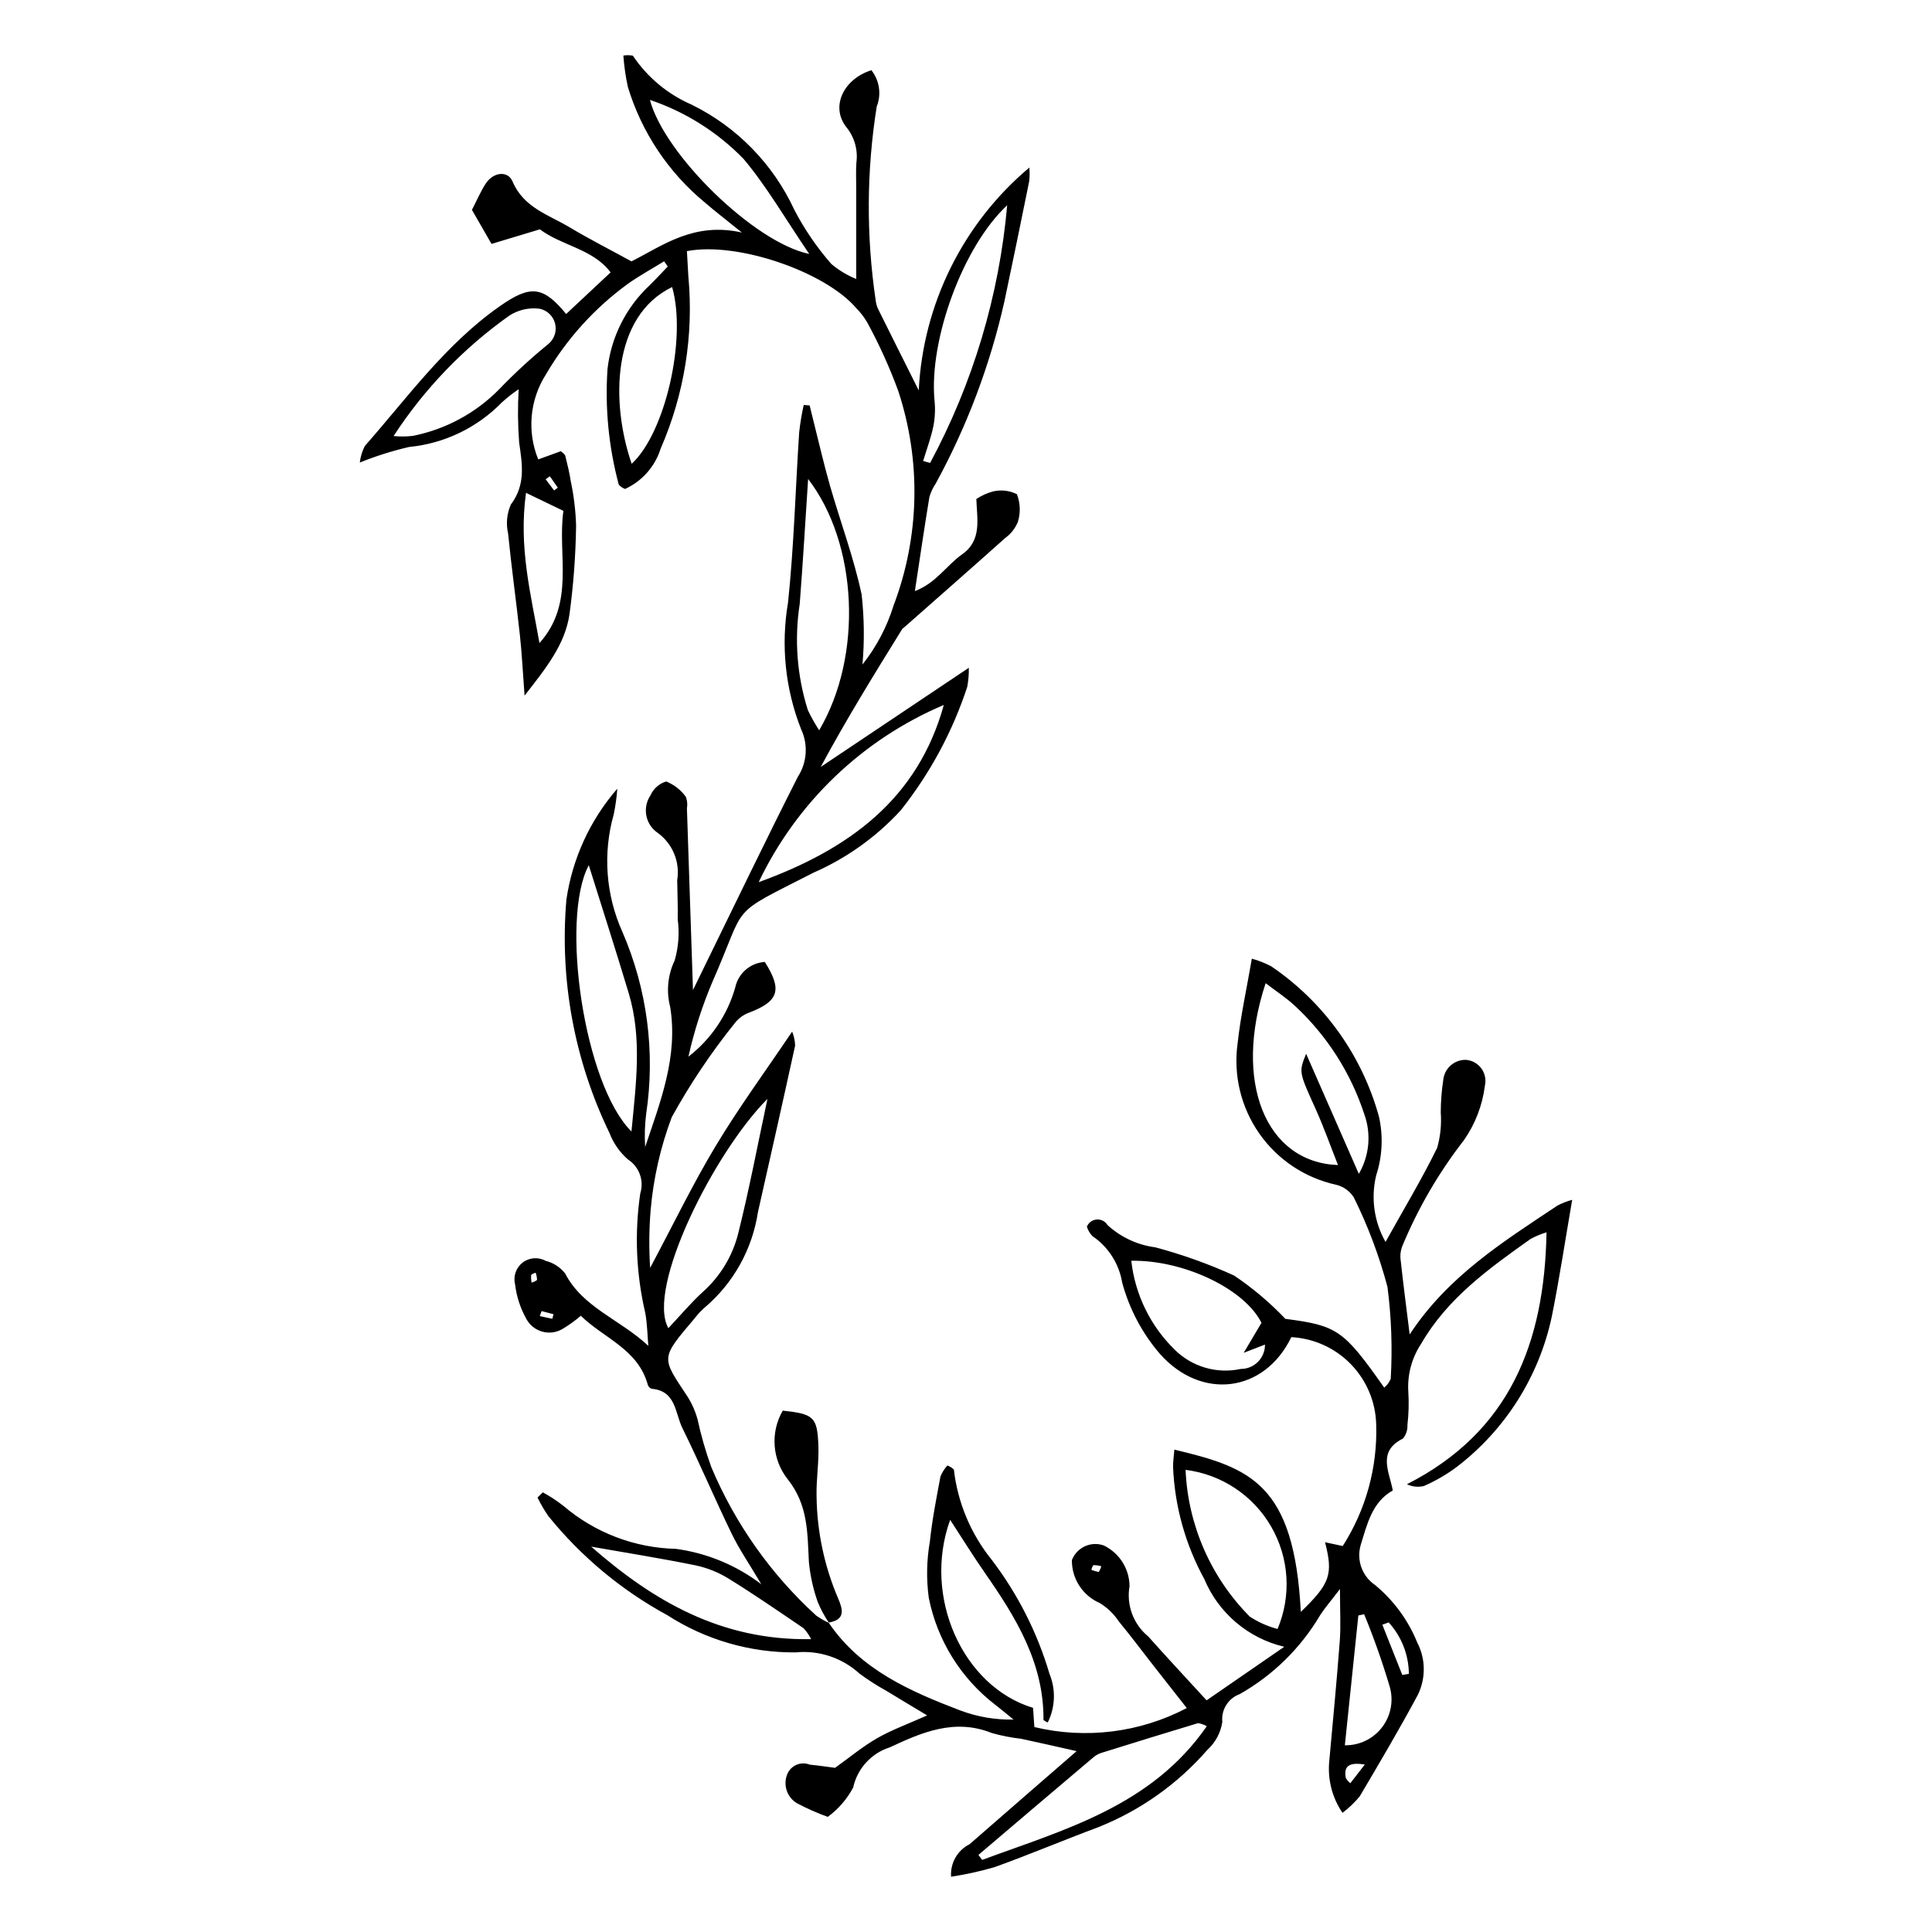 <?xml version="1.0" encoding="UTF-8"?>
<!-- The Best Svg Icon site in the world: iconSvg.co, Visit us! https://iconsvg.co -->
<svg fill="#000000" width="800px" height="800px" version="1.1" viewBox="144 144 512 512" xmlns="http://www.w3.org/2000/svg">
 <g>
  <path d="m363.58 573.99c8.504 12.57 21.664 18.238 35.086 23.367v-0.004c4.453 1.652 9.18 2.449 13.926 2.348-1.594-1.293-3.16-2.625-4.789-3.879-9.148-7.012-15.434-17.113-17.676-28.422-0.664-4.945-0.562-9.965 0.297-14.879 0.605-5.773 1.73-11.496 2.805-17.211v-0.004c0.43-1.078 1.055-2.074 1.836-2.938 0.641 0.234 1.227 0.602 1.719 1.07 1 8.723 4.453 16.984 9.957 23.828 6.941 9.094 12.16 19.379 15.395 30.352 1.699 4.152 1.527 8.836-0.473 12.852-0.41-0.152-0.793-0.375-1.129-0.656 0.121-15.137-7.34-27.227-15.57-39.039-3.106-4.461-5.965-9.094-9.16-13.996-7.379 20.316 3.289 44.16 21.965 49.82 0.113 1.668 0.234 3.422 0.348 5.094v-0.004c13.629 3.266 27.98 1.477 40.391-5.035-3.094-3.938-6.156-7.824-9.203-11.723-2.934-3.75-5.781-7.574-8.812-11.242-1.301-1.969-3.019-3.625-5.031-4.859-4.535-1.957-7.457-6.445-7.402-11.387 1.301-3.363 5.039-5.086 8.441-3.883 4.148 2 6.801 6.184 6.836 10.789-0.875 5.019 1.027 10.121 4.973 13.344 4.949 5.559 10.031 10.996 15.449 16.914 6.535-4.504 12.984-8.953 20.586-14.195h0.004c-9.543-2.238-17.43-8.922-21.207-17.965-4.996-9.109-7.824-19.246-8.266-29.625-0.02-1.531 0.219-3.062 0.34-4.652 20.164 4.789 31.754 9.012 33.512 42.996 7.727-7.449 8.633-9.91 6.418-18.461l4.688 1.012 0.004-0.004c6.144-9.609 9.234-20.855 8.867-32.254-0.156-5.973-2.559-11.668-6.727-15.949-4.168-4.285-9.801-6.836-15.766-7.152-7.168 14.809-23.926 16.82-34.891 4.352-4.676-5.457-8.07-11.895-9.938-18.836-0.832-5.012-3.688-9.457-7.894-12.305-0.668-0.707-1.168-1.559-1.453-2.492 0.438-1.07 1.441-1.805 2.594-1.898 1.152-0.09 2.262 0.473 2.863 1.461 3.512 3.231 7.938 5.297 12.668 5.914 7.156 1.906 14.141 4.406 20.879 7.473 4.938 3.316 9.496 7.168 13.59 11.48 13.738 1.797 15.418 2.891 26.203 18.234v-0.004c0.754-0.625 1.344-1.43 1.723-2.336 0.473-8.133 0.184-16.293-0.867-24.375-2.172-8.168-5.152-16.098-8.902-23.672-1.066-1.703-2.758-2.918-4.715-3.383-8.25-1.812-15.52-6.66-20.355-13.586-4.836-6.926-6.891-15.418-5.75-23.789 0.793-7.312 2.414-14.531 3.785-22.539 1.762 0.48 3.469 1.152 5.09 1.996 13.984 9.469 24.129 23.621 28.605 39.902 1.152 5.164 0.891 10.539-0.754 15.562-1.434 5.973-0.543 12.266 2.488 17.605 4.914-8.824 9.656-16.707 13.688-24.938h-0.004c0.863-3.035 1.184-6.195 0.949-9.336 0.004-2.887 0.227-5.769 0.66-8.625 0.297-3.07 2.902-5.398 5.984-5.356 1.633 0.117 3.133 0.945 4.106 2.262 0.973 1.316 1.316 2.996 0.949 4.59-0.652 5.188-2.555 10.137-5.543 14.426-6.648 8.551-12.125 17.945-16.285 27.945-0.508 1.227-0.68 2.57-0.492 3.887 0.668 6.195 1.484 12.379 2.387 19.66 10.223-15.543 24.883-24.613 39.148-34.141 1.246-0.652 2.559-1.168 3.918-1.527-1.844 10.656-3.383 20.918-5.434 31.078v-0.004c-3.379 15.73-12.23 29.754-24.98 39.57-2.742 2.074-5.719 3.816-8.871 5.191-1.512 0.371-3.106 0.207-4.508-0.465 27.293-13.883 36.465-37.492 36.992-66.762h0.004c-1.465 0.438-2.883 1.023-4.227 1.754-11.039 7.848-22.035 15.691-29.043 27.844-2.481 3.762-3.66 8.238-3.356 12.734 0.176 2.906 0.098 5.824-0.238 8.715 0.07 1.305-0.348 2.59-1.176 3.602-6.84 3.402-3.676 8.645-2.699 13.762-5.562 3.094-6.824 9.094-8.527 14.504l0.004 0.004c-1.141 3.977 0.402 8.234 3.828 10.555 4.934 4.078 8.777 9.324 11.18 15.258 2.246 4.34 2.293 9.488 0.133 13.871-4.879 9.094-10.133 17.992-15.391 26.879v0.004c-1.344 1.629-2.875 3.09-4.562 4.359-2.773-4.07-4.012-8.992-3.488-13.891 0.961-10.562 1.973-21.121 2.773-31.691 0.293-3.891 0.047-7.82 0.047-13.738-2.555 3.348-4.031 5.047-5.246 6.918-5.148 8.73-12.508 15.953-21.332 20.941-3.039 1.113-4.938 4.148-4.598 7.371-0.43 2.844-1.828 5.453-3.953 7.387-7.871 9.051-17.797 16.082-28.941 20.512-9.188 3.43-18.23 7.25-27.453 10.574-3.785 1.102-7.637 1.949-11.535 2.547-0.258-3.602 1.68-7.008 4.91-8.625 9.145-7.992 18.324-15.941 28.359-24.66-5.629-1.262-10.168-2.312-14.727-3.281-2.637-0.293-5.242-0.805-7.789-1.531-9.801-3.922-18.457-0.184-27.016 3.816h-0.004c-4.894 1.562-8.582 5.617-9.68 10.637-1.629 3.066-3.93 5.727-6.731 7.777-2.816-1.016-5.559-2.227-8.203-3.629-2.629-1.594-3.699-4.863-2.523-7.703 0.965-2.328 3.621-3.441 5.957-2.504 2.367 0.219 4.723 0.59 6.699 0.844 3.852-2.754 7.297-5.644 11.137-7.844 3.871-2.219 8.137-3.754 13.266-6.051-4.027-2.426-7.332-4.387-10.609-6.394l0.008-0.004c-2.551-1.395-5.004-2.965-7.344-4.691-4.594-4.195-10.754-6.234-16.945-5.609-12.016 0.09-23.801-3.328-33.906-9.828-12.16-6.602-22.898-15.539-31.594-26.301-1.078-1.562-2.035-3.203-2.863-4.914l1.406-1.371h0.004c1.898 1.039 3.715 2.231 5.426 3.559 8.336 7.133 18.879 11.164 29.844 11.414 8.223 1.117 16.016 4.348 22.621 9.371-3.25-5.492-5.859-9.281-7.844-13.371-4.5-9.281-8.523-18.797-13.082-28.047-1.934-3.926-1.66-9.863-8.129-10.367v-0.004c-0.484-0.168-0.863-0.559-1.02-1.051-2.582-9.473-11.633-12.32-17.75-18.297-1.539 1.316-3.188 2.5-4.926 3.535-1.648 0.949-3.609 1.176-5.43 0.625-1.816-0.547-3.328-1.816-4.18-3.516-1.531-2.769-2.508-5.812-2.879-8.957-0.551-2.152 0.234-4.426 1.992-5.781 1.758-1.359 4.152-1.543 6.098-0.465 2.062 0.504 3.891 1.691 5.188 3.375 4.664 9.012 14.543 12.152 22.031 19.152-0.266-2.949-0.285-5.941-0.84-8.832-2.406-10.352-2.848-21.066-1.297-31.582 1.055-3.371-0.266-7.035-3.234-8.953-2.207-1.922-3.906-4.356-4.949-7.09-9.289-19.203-13.223-40.555-11.395-61.809 1.59-10.883 6.273-21.086 13.488-29.387-0.164 2.273-0.477 4.535-0.934 6.766-2.938 10.34-2.129 21.383 2.285 31.18 6.57 15.172 8.754 31.887 6.301 48.238-0.371 2.906-0.461 5.84-0.266 8.762 4.047-12.051 8.77-23.961 6.625-37.137v0.004c-1.059-4.098-0.645-8.434 1.176-12.25 1.039-3.551 1.32-7.281 0.824-10.945 0.07-3.445-0.09-6.898-0.137-10.348h-0.004c0.801-4.816-1.184-9.664-5.125-12.539-1.582-1.062-2.676-2.707-3.043-4.57-0.367-1.867 0.023-3.805 1.082-5.383 0.781-1.785 2.309-3.137 4.176-3.695 2.078 0.84 3.879 2.246 5.199 4.055 0.379 0.98 0.48 2.051 0.293 3.086 0.527 15.617 1.043 31.234 1.605 48.141 1.262-2.59 2.082-4.285 2.91-5.977 8.273-16.887 16.418-33.836 24.914-50.609h0.004c2.414-3.766 2.723-8.508 0.82-12.555-4.195-10.652-5.391-22.246-3.461-33.531 1.578-15.016 1.969-30.156 2.961-45.238h0.004c0.273-2.398 0.672-4.781 1.191-7.141l1.57 0.113c0.301 1.219 0.594 2.441 0.902 3.66 1.48 5.863 2.82 11.77 4.484 17.582 2.762 9.641 6.324 19.098 8.395 28.879 0.688 6.156 0.766 12.367 0.223 18.539 3.684-4.652 6.477-9.945 8.234-15.613 6.941-18.293 7.367-38.414 1.211-56.984-2.281-6.203-5.016-12.23-8.172-18.039-0.805-1.375-1.781-2.648-2.902-3.781-8.203-9.645-31.504-17.719-44.895-15.129 0.121 2.133 0.238 4.387 0.375 6.641h0.004c1.453 15.609-1.074 31.328-7.344 45.695-1.48 4.742-4.91 8.629-9.43 10.691-0.629-0.25-1.199-0.637-1.664-1.133-2.676-9.992-3.684-20.355-2.984-30.676 0.965-8.5 4.938-16.375 11.199-22.203 1.633-1.605 3.184-3.297 4.769-4.949l-0.973-1.371c-3.215 1.984-6.551 3.801-9.625 5.984h0.004c-8.824 6.426-16.223 14.613-21.727 24.039-4.269 6.727-5.016 15.102-2.004 22.477 2.227-0.809 4.137-1.504 5.957-2.168 0.477 0.293 0.883 0.68 1.195 1.145 0.566 2.281 1.133 4.574 1.484 6.894 0.809 3.828 1.273 7.723 1.395 11.637-0.113 7.902-0.699 15.793-1.766 23.629-1.199 7.902-6.121 14.086-11.891 21.457-0.48-6.391-0.715-11.234-1.238-16.051-0.973-8.969-2.231-17.906-3.121-26.883-0.594-2.57-0.34-5.266 0.715-7.684 3.988-5.293 3.035-10.668 2.207-16.469-0.359-4.695-0.398-9.41-0.125-14.109-1.578 1.062-3.074 2.238-4.477 3.519-6.539 6.703-15.234 10.875-24.555 11.785-4.457 1.031-8.828 2.41-13.07 4.129 0.176-1.535 0.629-3.019 1.336-4.391 11.371-12.91 21.453-27.039 35.836-37.09 8.043-5.621 11.402-5.332 17.516 2.113 3.738-3.5 7.531-7.051 11.777-11.023-4.656-6.258-13-7.059-18.738-11.414-4.394 1.324-8.426 2.539-12.82 3.863l-5.191-9.016c1.262-2.445 2.273-4.824 3.652-6.965 1.949-3.023 5.848-3.555 7.106-0.578 2.945 6.973 9.555 8.824 15.109 12.148 5.168 3.094 10.555 5.832 16.418 9.039 8.188-4.125 16.488-10.531 29.254-7.644-4.207-3.402-7.082-5.594-9.809-7.957-9.68-7.981-16.781-18.648-20.414-30.656-0.59-2.731-0.984-5.5-1.184-8.289 0.832-0.133 1.68-0.125 2.512 0.031 3.84 5.734 9.25 10.242 15.586 12.984 12.008 5.906 21.625 15.766 27.234 27.918 2.68 5.137 5.961 9.934 9.777 14.297 1.977 1.668 4.207 3.012 6.606 3.984v-23.594c0-2.387-0.121-4.785 0.031-7.164 0.473-3.379-0.477-6.801-2.625-9.453-4.305-5.398-0.824-12.762 6.609-15.121 2.156 2.727 2.695 6.394 1.414 9.629-2.715 17.027-2.801 34.375-0.266 51.43 0.086 0.785 0.305 1.547 0.648 2.258 3.379 6.828 6.801 13.641 10.754 21.547 1.137-22.906 11.754-44.305 29.312-59.062 0.105 1.191 0.094 2.391-0.031 3.578-2.148 10.648-4.344 21.285-6.586 31.914-3.789 16.84-9.906 33.066-18.18 48.215-0.742 1.098-1.312 2.305-1.688 3.574-1.328 8.047-2.508 16.117-3.852 24.957 5.609-2.109 8.395-6.828 12.516-9.734 5.309-3.746 3.949-9.312 3.769-14.664 1.352-0.902 2.84-1.582 4.41-2.004 2.137-0.512 4.383-0.254 6.348 0.723 0.906 2.348 0.996 4.93 0.258 7.332-0.699 1.715-1.863 3.199-3.363 4.281-8.863 7.926-17.805 15.766-26.723 23.633-0.223 0.148-0.422 0.324-0.594 0.527-7.449 12.027-14.887 24.062-21.57 36.508 12.734-8.527 25.469-17.051 39.242-26.273h0.004c0.031 1.684-0.105 3.367-0.41 5.027-3.894 11.871-9.867 22.957-17.633 32.742-6.477 7.059-14.355 12.688-23.133 16.531-23.039 11.789-17.324 7.527-26.727 28.816-2.738 6.438-4.883 13.109-6.41 19.938 6.004-4.637 10.359-11.082 12.422-18.383 0.809-3.738 4.004-6.481 7.82-6.715 4.711 7.41 3.695 10.43-4.141 13.426h-0.004c-1.465 0.527-2.754 1.457-3.719 2.68-6.312 7.84-11.93 16.215-16.793 25.027-2.984 7.918-4.867 16.211-5.598 24.641-0.418 5.09-0.461 10.203-0.129 15.297 6.106-11.449 11.285-22.18 17.398-32.348 6.09-10.133 13.117-19.707 20.238-30.273h-0.004c0.477 1.18 0.742 2.434 0.789 3.703-3.219 14.738-6.539 29.453-9.859 44.168v0.004c-1.496 9.801-6.465 18.734-14.004 25.172-1.004 0.867-1.918 1.832-2.723 2.887-9.254 10.93-8.895 10.242-1.82 20.969 1.102 1.777 1.949 3.699 2.516 5.715 0.938 4.356 2.168 8.645 3.688 12.836 6.305 14.957 15.785 28.371 27.777 39.305 1.07 0.758 2.207 1.41 3.394 1.953zm140.52-118.91c2.812-4.805 3.34-10.609 1.438-15.844-3.562-10.883-9.82-20.691-18.191-28.508-2.336-2.219-5.098-3.988-7.938-6.172-8.648 26.07-0.066 47.477 19.176 48.199-2.027-5.117-3.773-10.078-5.926-14.852-4.414-9.793-4.504-9.754-2.519-14.645 4.699 10.703 9.203 20.98 13.961 31.82zm-109.98-124.26c-21.547 9.133-39 25.844-49.066 46.969 23.848-8.66 42.133-21.918 49.066-46.969zm64.07 202.71c0.629 14.621 6.688 28.48 16.992 38.871 2.266 1.496 4.762 2.609 7.387 3.289 3.715-8.816 3.082-18.863-1.707-27.141-4.789-8.281-13.18-13.84-22.672-15.02zm-14.391-55.414h0.004c0.996 8.938 5.055 17.25 11.48 23.539 4.594 4.57 11.191 6.504 17.523 5.129 1.715 0.012 3.359-0.668 4.566-1.883 1.207-1.215 1.879-2.863 1.859-4.574l-5.633 2.18c2.191-3.703 3.484-5.887 4.703-7.945-4.441-8.945-20.516-16.68-34.5-16.445zm-85.637-207.18c-0.742 11.191-1.379 22.156-2.227 33.105-1.457 9.422-0.719 19.055 2.156 28.148 0.879 1.844 1.879 3.629 2.996 5.34 11.68-19.785 10.219-49.504-2.926-66.594zm-46.82 172.92c1.215-12.723 2.856-24.727-0.73-36.664-3.457-11.512-7.152-22.945-10.578-33.902-7.617 14.164-1.281 58.062 11.309 70.566zm91.949 191.72 0.992 1.316c21.844-8.066 44.828-14.219 59.535-35.43-0.719-0.406-1.504-0.68-2.32-0.809-8.566 2.586-17.117 5.215-25.656 7.891-0.762 0.246-1.465 0.641-2.07 1.156-10.176 8.609-20.336 17.234-30.48 25.875zm-55.906-200.36c-14.195 14.258-32.199 50.207-26.262 60.762 3.102-3.289 5.984-6.75 9.285-9.746 4.551-4.106 7.769-9.477 9.242-15.422 2.871-11.449 5.055-23.066 7.734-35.594zm-99.082-175.66c1.707 0.172 3.422 0.156 5.121-0.047 8.621-1.715 16.535-5.965 22.727-12.207 4.16-4.336 8.586-8.414 13.25-12.203 1.543-1.324 2.199-3.41 1.691-5.383-0.504-1.969-2.086-3.481-4.078-3.898-2.793-0.363-5.625 0.273-7.996 1.797-12.164 8.613-22.582 19.453-30.715 31.941zm140.34 6.602 1.848 0.531c11.359-21.145 18.309-44.379 20.422-68.289-11.754 10.906-20.789 35.812-19.254 51.75v-0.004c0.234 2.281 0.129 4.586-0.312 6.836-0.648 3.113-1.781 6.125-2.703 9.176zm-29.688 312.23c-0.527-1.055-1.203-2.031-2.004-2.894-6.562-4.449-13.09-8.961-19.832-13.125-2.695-1.672-5.66-2.867-8.762-3.527-9.164-1.867-18.414-3.332-27.691-4.965 16.387 14.332 34.387 24.953 58.289 24.512zm-0.5-367.09c-6.309-9.266-11.191-17.785-17.406-25.191h-0.004c-6.91-7.109-15.414-12.469-24.812-15.633 3.871 14.559 27.773 37.859 42.223 40.824zm-36.336 8.77c-16.059 7.805-16.281 30.715-10.719 46.84 8.902-8.156 14.641-33.234 10.719-46.84zm-38.719 54.539c-2.019 14.43 1.324 27.043 3.566 39.809 9.562-10.641 4.691-23.406 6.344-35.031-2.988-1.441-5.332-2.574-9.91-4.777zm217 331.91c3.887 0.066 7.57-1.73 9.914-4.836 2.34-3.102 3.059-7.141 1.93-10.859-1.922-6.453-4.168-12.805-6.731-19.027l-1.535 0.32c-1.164 11.176-2.324 22.355-3.578 34.402zm15.23-18.625 1.734-0.312v0.004c-0.043-5.047-1.949-9.902-5.352-13.633l-1.676 0.613c1.762 4.445 3.527 8.887 5.293 13.332zm-9.945 23.727c-4.195-0.676-5.641 0.414-5.027 3.574h0.004c0.309 0.527 0.711 0.992 1.188 1.375 1.16-1.492 2.199-2.84 3.836-4.949zm-218.16-120.17-0.48 1.324 3.324 0.723 0.32-1.215zm3.316-217.48 0.992-0.727-2.129-3.031-1.098 0.812zm-5.969 209.93c0.531-0.129 1.027-0.363 1.457-0.695-0.031-0.645-0.152-1.285-0.359-1.902-0.445 0.078-0.859 0.273-1.203 0.562-0.059 0.68-0.023 1.363 0.105 2.035zm150.98 75.16c-0.684-0.184-1.387-0.277-2.098-0.281-0.266 0.371-0.445 0.797-0.523 1.25 0.625 0.258 1.281 0.445 1.949 0.555 0.301-0.469 0.527-0.984 0.672-1.523z"/>
  <path d="m363.7 574.09c-1.184-1.738-2.184-3.59-2.988-5.531-1.207-3.422-1.992-6.973-2.344-10.582-0.414-7.773-0.16-15.176-5.707-22.078l-0.004-0.004c-1.98-2.543-3.156-5.625-3.371-8.844-0.215-3.223 0.535-6.434 2.16-9.219 8.164 0.891 9.129 1.637 9.434 9.16 0.184 4.481-0.582 8.996-0.484 13.488h0.004c0.102 9.309 2.035 18.504 5.691 27.066 1.305 2.992 2.008 5.727-2.508 6.449z"/>
 </g>
</svg>